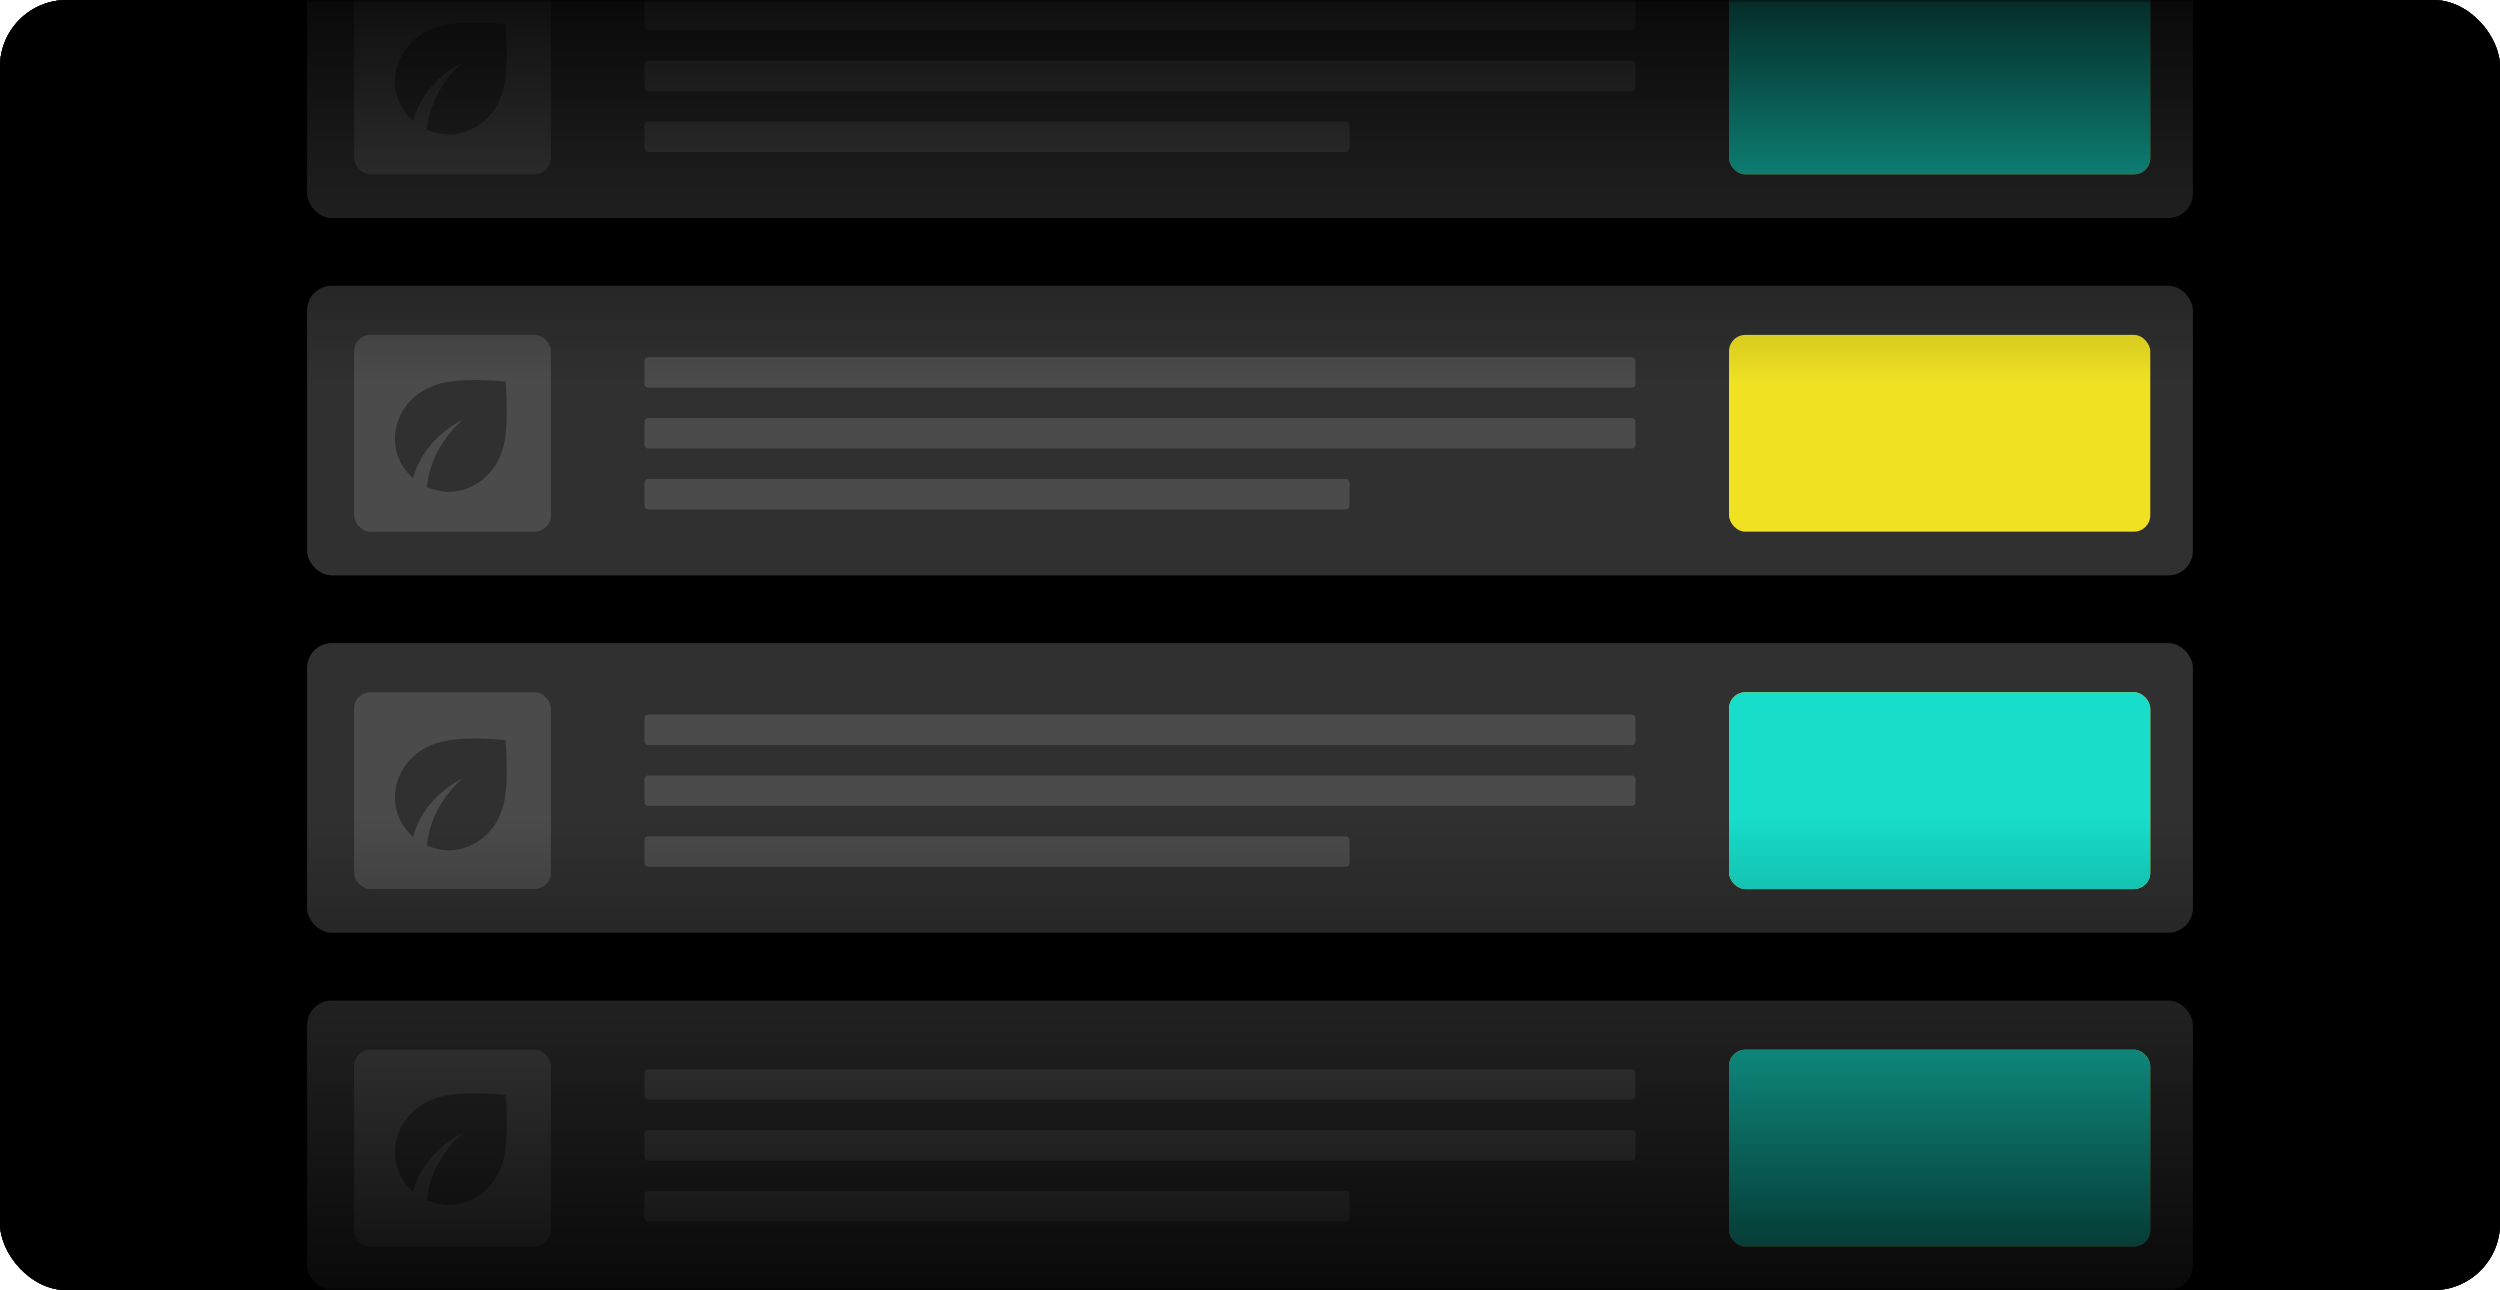 <svg width="374" height="193" viewBox="0 0 374 193" fill="none" xmlns="http://www.w3.org/2000/svg">
<rect y="0.004" width="374" height="193" rx="10" fill="#6E6E6E"/>
<rect y="0.004" width="374" height="193" rx="10" fill="#6E6E6E"/>
<g clip-path="url(#clip0_1141_6182)">
<rect y="0.004" width="374" height="193" rx="10" fill="black"/>
</g>
<rect y="0.004" width="374" height="193" rx="10" fill="#6E6E6E"/>
<rect y="0.004" width="374" height="193" rx="10" fill="#6E6E6E"/>
<rect y="0.004" width="374" height="193" rx="10" fill="#6E6E6E"/>
<g clip-path="url(#clip1_1141_6182)">
<rect y="0.004" width="374" height="193" rx="10" fill="black"/>
<mask id="mask0_1141_6182" style="mask-type:alpha" maskUnits="userSpaceOnUse" x="0" y="0" width="374" height="194">
<rect y="0.004" width="374" height="193" rx="10" fill="url(#paint0_linear_1141_6182)"/>
</mask>
<g mask="url(#mask0_1141_6182)">
</g>
</g>
<g clip-path="url(#clip2_1141_6182)">
<rect y="0.004" width="374" height="193" rx="10" fill="black"/>
<mask id="mask1_1141_6182" style="mask-type:alpha" maskUnits="userSpaceOnUse" x="0" y="0" width="374" height="194">
<rect y="0.004" width="374" height="193" rx="10" fill="url(#paint1_linear_1141_6182)"/>
</mask>
<g mask="url(#mask1_1141_6182)">
<rect x="45.944" y="-10.713" width="282.111" height="43.328" rx="3.675" fill="#303030"/>
<rect x="96.414" y="-0.034" width="148.248" height="4.557" rx="0.542" fill="#4B4B4B"/>
<rect x="96.414" y="9.08" width="148.248" height="4.557" rx="0.542" fill="#4B4B4B"/>
<rect x="96.414" y="18.192" width="105.48" height="4.557" rx="0.542" fill="#4B4B4B"/>
<rect x="45.944" y="42.75" width="282.111" height="43.328" rx="3.675" fill="#303030"/>
<rect x="96.414" y="53.428" width="148.248" height="4.557" rx="0.542" fill="#4B4B4B"/>
<rect x="96.414" y="62.542" width="148.248" height="4.557" rx="0.542" fill="#4B4B4B"/>
<rect x="96.414" y="71.655" width="105.48" height="4.557" rx="0.542" fill="#4B4B4B"/>
<rect x="45.945" y="96.213" width="282.111" height="43.328" rx="3.675" fill="#303030"/>
<rect x="96.414" y="106.892" width="148.248" height="4.557" rx="0.542" fill="#4B4B4B"/>
<rect x="96.414" y="116.006" width="148.248" height="4.557" rx="0.542" fill="#4B4B4B"/>
<rect x="96.414" y="125.118" width="105.48" height="4.557" rx="0.542" fill="#4B4B4B"/>
<rect x="45.945" y="149.676" width="282.111" height="43.328" rx="3.675" fill="#303030"/>
<rect x="96.414" y="159.949" width="148.248" height="4.557" rx="0.542" fill="#4B4B4B"/>
<rect x="96.414" y="169.062" width="148.248" height="4.557" rx="0.542" fill="#4B4B4B"/>
<rect x="96.414" y="178.175" width="105.48" height="4.557" rx="0.542" fill="#4B4B4B"/>
<rect x="52.973" y="-3.363" width="29.441" height="29.441" rx="2.45" fill="#4B4B4B"/>
<rect x="258.662" y="-3.363" width="63.018" height="29.441" rx="2.45" fill="#F0E223"/>
<rect x="258.662" y="-3.363" width="63.018" height="29.441" rx="2.45" fill="#17DDCA"/>
<rect x="258.662" y="50.099" width="63.018" height="29.441" rx="2.45" fill="#F0E223"/>
<rect x="258.662" y="103.563" width="63.018" height="29.441" rx="2.45" fill="#F0E223"/>
<rect x="258.662" y="103.563" width="63.018" height="29.441" rx="2.45" fill="#17DDCA"/>
<rect x="258.662" y="157.026" width="63.018" height="29.441" rx="2.45" fill="#F0E223"/>
<rect x="258.662" y="157.026" width="63.018" height="29.441" rx="2.45" fill="#17DDCA"/>
<rect x="52.973" y="50.099" width="29.441" height="29.441" rx="2.45" fill="#4B4B4B"/>
<path d="M67.183 73.58C66.642 73.58 66.098 73.519 65.549 73.396C65.001 73.273 64.44 73.097 63.867 72.868C64.064 70.887 64.637 69.036 65.586 67.317C66.536 65.598 67.756 64.083 69.246 62.773C67.445 63.69 65.885 64.902 64.567 66.408C63.249 67.915 62.328 69.634 61.804 71.566C61.738 71.517 61.677 71.464 61.62 71.406L61.435 71.222C60.666 70.453 60.081 69.593 59.679 68.643C59.278 67.694 59.078 66.703 59.078 65.671C59.078 64.558 59.299 63.494 59.741 62.479C60.183 61.463 60.797 60.563 61.583 59.777C62.909 58.451 64.628 57.587 66.741 57.186C68.853 56.785 71.817 56.748 75.632 57.075C75.926 60.989 75.877 63.973 75.484 66.028C75.091 68.083 74.24 69.765 72.93 71.075C72.128 71.877 71.231 72.495 70.24 72.929C69.25 73.363 68.231 73.58 67.183 73.58Z" fill="#303030"/>
<path d="M67.183 20.117C66.642 20.117 66.098 20.056 65.549 19.933C65.001 19.81 64.44 19.634 63.867 19.405C64.063 17.424 64.636 15.573 65.586 13.854C66.536 12.135 67.756 10.62 69.246 9.31C67.445 10.227 65.885 11.439 64.567 12.945C63.249 14.452 62.328 16.171 61.804 18.103C61.738 18.054 61.677 18.001 61.62 17.944L61.435 17.759C60.666 16.99 60.08 16.13 59.679 15.181C59.278 14.231 59.078 13.24 59.078 12.209C59.078 11.095 59.299 10.031 59.741 9.016C60.183 8.001 60.797 7.1 61.583 6.314C62.909 4.988 64.628 4.124 66.74 3.723C68.853 3.322 71.816 3.285 75.632 3.612C75.926 7.526 75.877 10.51 75.484 12.565C75.091 14.62 74.24 16.302 72.93 17.612C72.127 18.414 71.231 19.032 70.24 19.466C69.25 19.9 68.231 20.117 67.183 20.117Z" fill="#303030"/>
<rect x="52.973" y="103.563" width="29.441" height="29.441" rx="2.45" fill="#4B4B4B"/>
<path d="M67.183 127.211C66.642 127.211 66.098 127.15 65.549 127.027C65.001 126.904 64.44 126.728 63.867 126.499C64.064 124.518 64.637 122.668 65.586 120.948C66.536 119.229 67.756 117.715 69.246 116.405C67.445 117.322 65.885 118.533 64.567 120.04C63.249 121.546 62.328 123.265 61.804 125.197C61.738 125.148 61.677 125.095 61.62 125.038L61.435 124.854C60.666 124.084 60.081 123.224 59.679 122.275C59.278 121.325 59.078 120.334 59.078 119.303C59.078 118.189 59.299 117.125 59.741 116.11C60.183 115.095 60.797 114.194 61.583 113.408C62.909 112.082 64.628 111.218 66.741 110.817C68.853 110.416 71.817 110.379 75.632 110.707C75.926 114.62 75.877 117.604 75.484 119.659C75.091 121.714 74.24 123.396 72.93 124.706C72.128 125.509 71.231 126.127 70.24 126.561C69.25 126.994 68.231 127.211 67.183 127.211Z" fill="#303030"/>
<rect x="52.973" y="157.026" width="29.441" height="29.441" rx="2.45" fill="#4B4B4B"/>
<path d="M67.183 180.29C66.642 180.29 66.098 180.228 65.549 180.105C65.001 179.983 64.44 179.807 63.867 179.577C64.063 177.596 64.636 175.746 65.586 174.027C66.536 172.307 67.756 170.793 69.246 169.483C67.445 170.4 65.885 171.611 64.567 173.118C63.249 174.624 62.328 176.343 61.804 178.276C61.738 178.226 61.677 178.173 61.62 178.116L61.435 177.932C60.666 177.162 60.08 176.303 59.679 175.353C59.278 174.403 59.078 173.413 59.078 172.381C59.078 171.268 59.299 170.203 59.741 169.188C60.183 168.173 60.797 167.272 61.583 166.486C62.909 165.16 64.628 164.296 66.74 163.895C68.853 163.494 71.816 163.457 75.632 163.785C75.926 167.698 75.877 170.682 75.484 172.737C75.091 174.792 74.24 176.474 72.93 177.784C72.127 178.587 71.231 179.205 70.24 179.639C69.25 180.073 68.231 180.29 67.183 180.29Z" fill="#303030"/>
</g>
</g>
<defs>
<linearGradient id="paint0_linear_1141_6182" x1="187" y1="0.004" x2="187" y2="193.004" gradientUnits="userSpaceOnUse">
<stop offset="0.392" stop-color="white"/>
<stop offset="1" stop-color="white" stop-opacity="0.2"/>
</linearGradient>
<linearGradient id="paint1_linear_1141_6182" x1="187" y1="0.004" x2="187" y2="193.004" gradientUnits="userSpaceOnUse">
<stop stop-opacity="0.2"/>
<stop offset="0.297"/>
<stop offset="0.634"/>
<stop offset="1" stop-opacity="0.2"/>
</linearGradient>
<clipPath id="clip0_1141_6182">
<rect width="374" height="193" fill="white" transform="translate(0 0.004)"/>
</clipPath>
<clipPath id="clip1_1141_6182">
<rect width="374" height="193" fill="white" transform="translate(0 0.004)"/>
</clipPath>
<clipPath id="clip2_1141_6182">
<rect width="374" height="193" fill="white" transform="translate(0 0.004)"/>
</clipPath>
</defs>
</svg>
